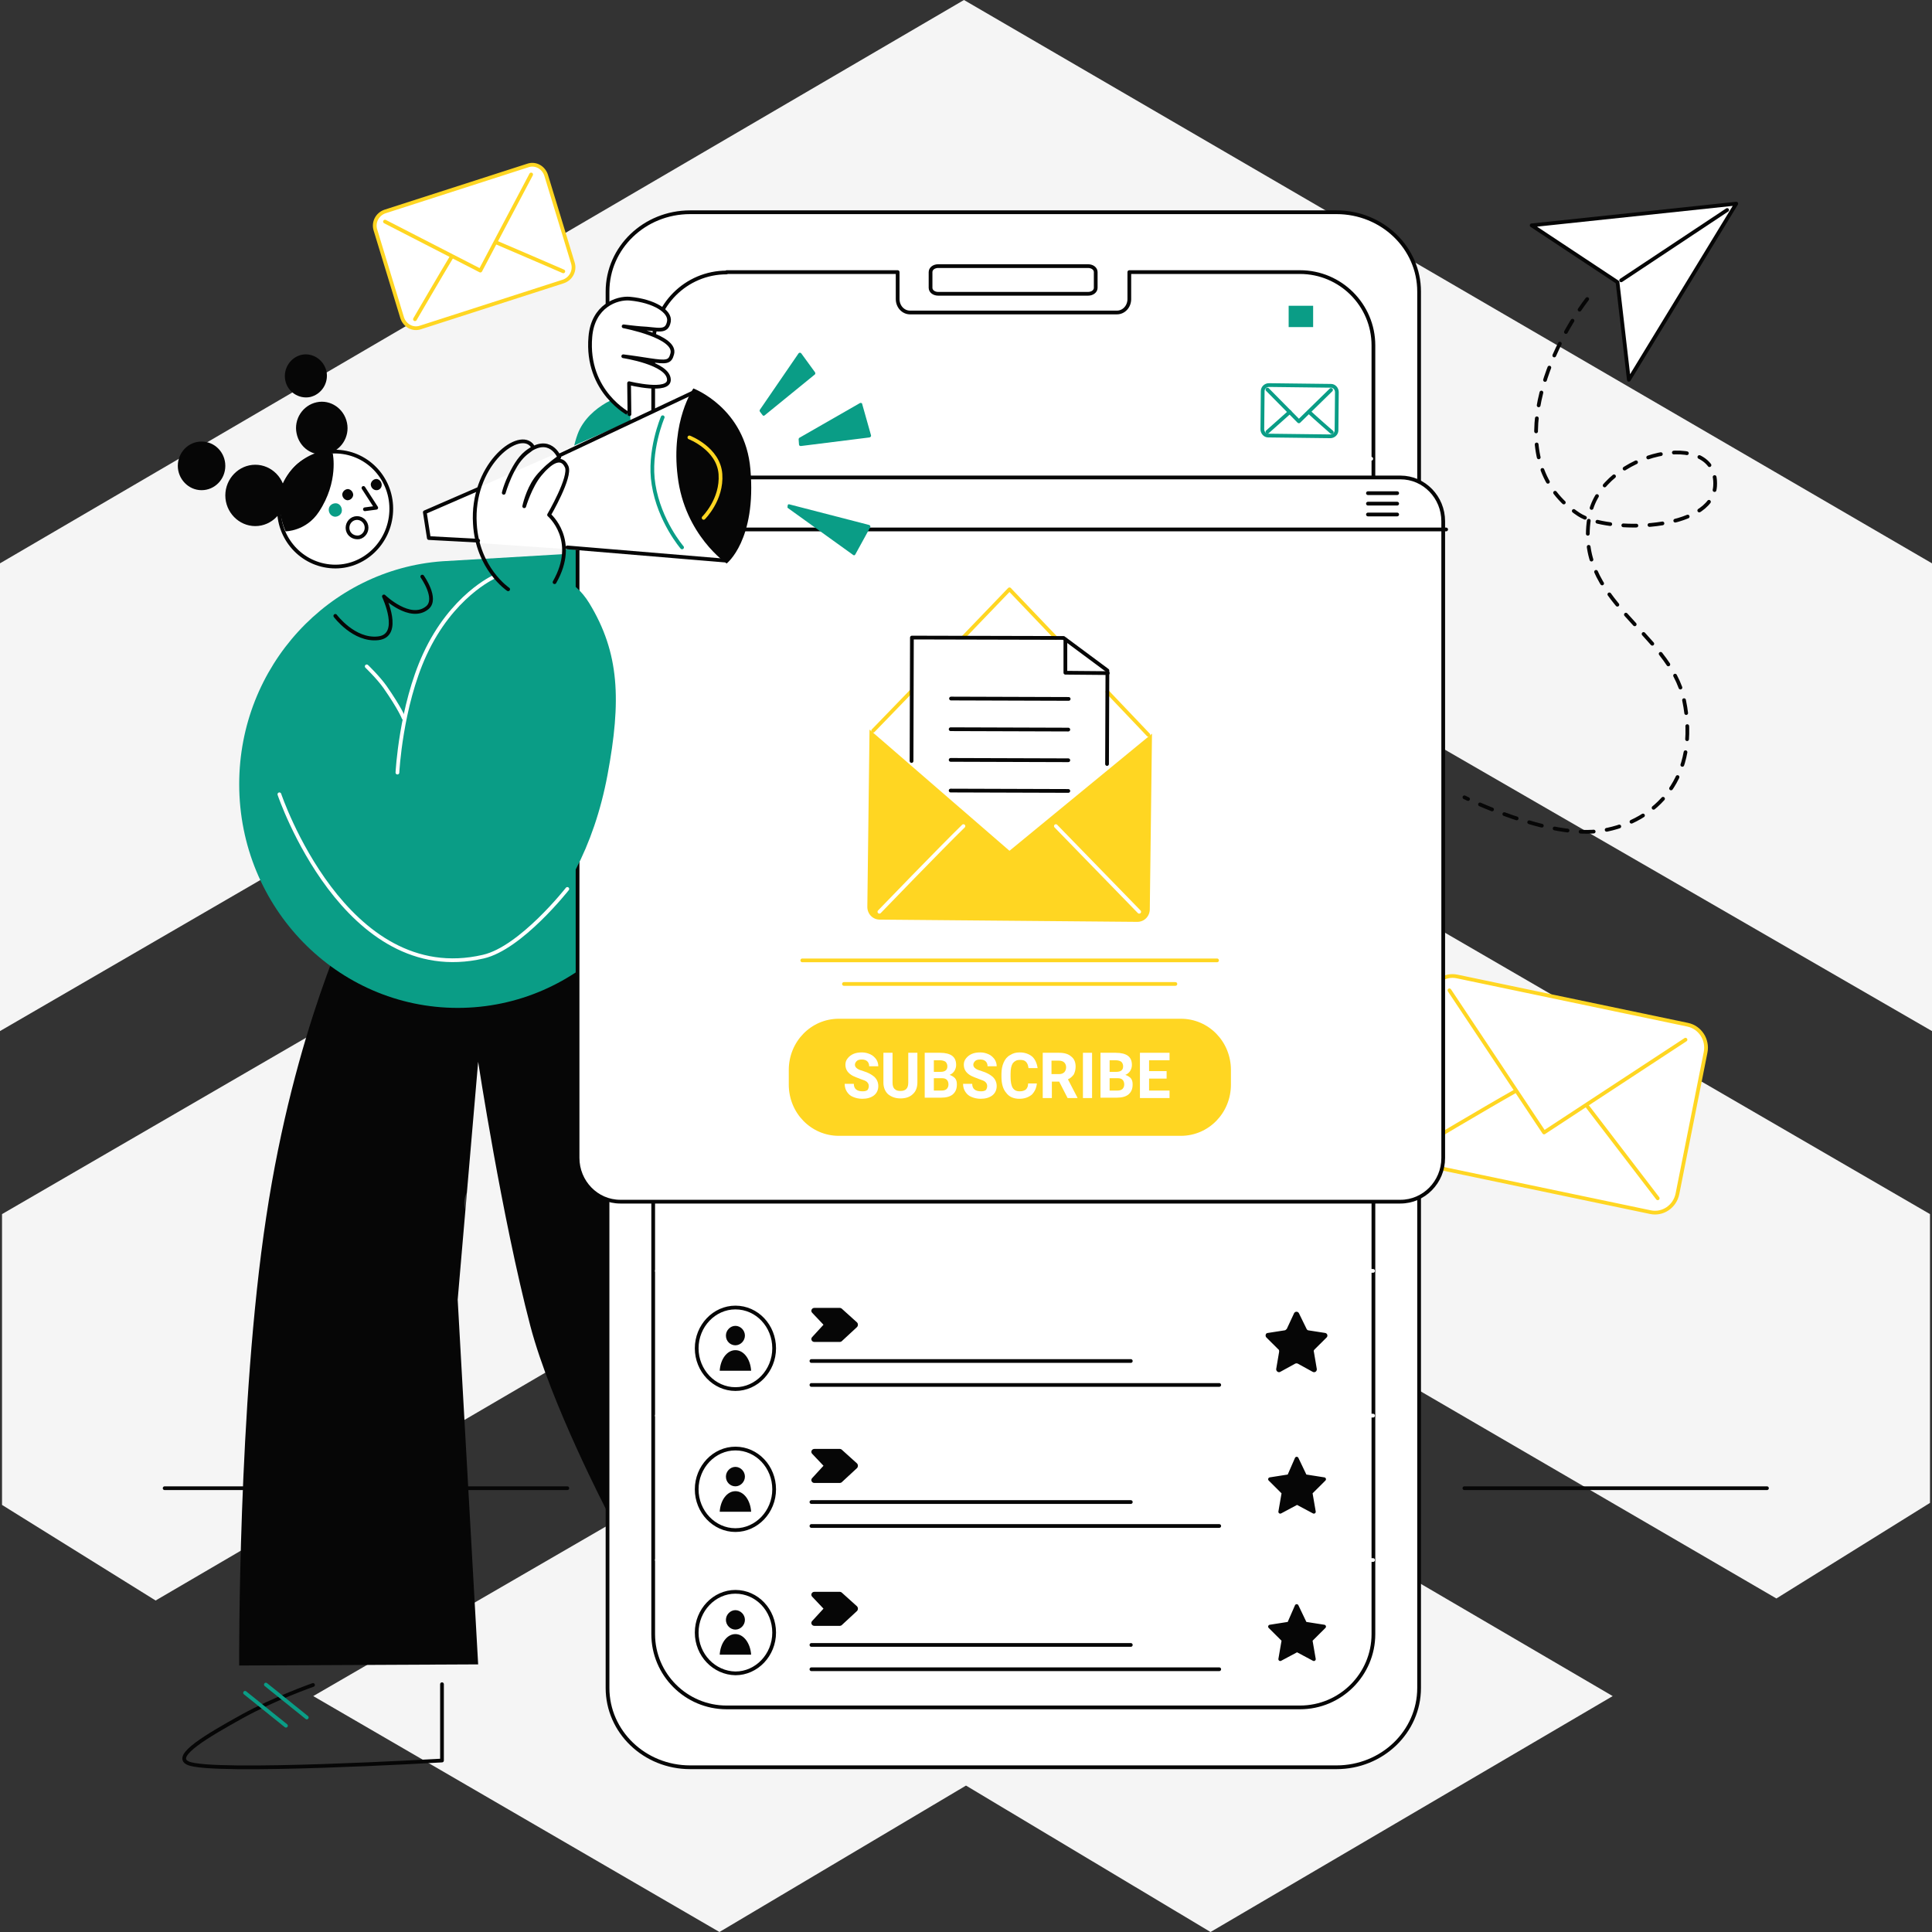 <svg xmlns="http://www.w3.org/2000/svg" width="360" height="360" viewBox="0 0 360 360" fill="none"><rect x="0" y="0" width="360" height="360" fill="#333333" stroke="none"/><path fill-rule="evenodd" clip-rule="evenodd" d="M360 104.969L360 192.126L179.623 87.916L-0 192.126L-0 104.968L179.623 -1.5769e-05L360 104.969ZM179.999 245.558L300.501 316.042L225.564 360L179.999 332.716L134.057 360L58.367 316.042L179.999 245.558ZM359.625 226.231L180.002 122.021L0.378 226.231L0.378 280.421L28.997 298.231L180.002 209.937L331.006 297.852L359.625 280.042L359.625 226.231Z" fill="#F5F5F5"></path><g clip-path="url(#clip0_210_4634)"><path d="M30.679 277.305H105.713" stroke="#060606" stroke-width="0.697" stroke-miterlimit="10" stroke-linecap="round" stroke-linejoin="round"></path><path d="M272.869 277.305H329.247" stroke="#060606" stroke-width="0.697" stroke-miterlimit="10" stroke-linecap="round" stroke-linejoin="round"></path><path d="M295.751 55.721C288.057 65.897 279.614 86.25 294.185 95.869C299.496 99.355 319.037 99.006 319.582 90.572C320.263 79.559 298.543 84.159 296.228 95.939C293.095 111.971 311.139 117.617 313.794 130.442C316.79 144.87 308.552 153.095 298.611 154.768C288.602 156.441 272.873 148.565 272.873 148.565" stroke="#060606" stroke-width="0.697" stroke-miterlimit="10" stroke-linecap="round" stroke-linejoin="round" stroke-dasharray="2.44 2.44"></path><path d="M303.512 70.776L323.53 37.946L285.4 41.989L301.401 52.584L303.512 70.776Z" fill="white" stroke="#060606" stroke-width="0.697" stroke-miterlimit="10" stroke-linecap="round" stroke-linejoin="round"></path><path d="M321.829 39.131L302.083 52.235" stroke="#060606" stroke-width="0.697" stroke-miterlimit="10" stroke-linecap="round" stroke-linejoin="round"></path><path d="M317.81 196.101C318.287 193.732 316.789 191.431 314.474 190.943L271.51 181.952C269.194 181.464 266.948 182.997 266.471 185.367L261.228 211.715C260.751 214.085 262.249 216.385 264.564 216.873L307.529 225.865C309.844 226.352 312.091 224.819 312.567 222.449L317.81 196.101Z" fill="white" stroke="#FFD622" stroke-width="0.697" stroke-miterlimit="10" stroke-linecap="round" stroke-linejoin="round"></path><path d="M314.066 193.732L287.715 211.018L270.08 184.531" stroke="#FFD622" stroke-width="0.697" stroke-miterlimit="10" stroke-linecap="round" stroke-linejoin="round"></path><path d="M308.891 223.286C308.891 223.286 299.086 210.461 295.818 206.209" stroke="#FFD622" stroke-width="0.697" stroke-miterlimit="10" stroke-linecap="round" stroke-linejoin="round"></path><path d="M264.223 213.946C264.223 213.946 277.568 206 282.198 203.421" stroke="#FFD622" stroke-width="0.697" stroke-miterlimit="10" stroke-linecap="round" stroke-linejoin="round"></path><path d="M101.763 32.649C101.287 31.185 99.789 30.349 98.359 30.837L71.736 39.41C70.306 39.898 69.489 41.432 69.966 42.895L74.936 59.206C75.413 60.669 76.911 61.506 78.341 61.018L104.964 52.445C106.393 51.957 107.211 50.423 106.734 48.959L101.763 32.649Z" fill="white" stroke="#FFD622" stroke-width="0.697" stroke-miterlimit="10" stroke-linecap="round" stroke-linejoin="round"></path><path d="M98.973 32.51L89.509 50.423L71.737 41.292" stroke="#FFD622" stroke-width="0.697" stroke-miterlimit="10" stroke-linecap="round" stroke-linejoin="round"></path><path d="M104.963 50.562C104.963 50.562 95.635 46.52 92.503 45.195" stroke="#FFD622" stroke-width="0.697" stroke-miterlimit="10" stroke-linecap="round" stroke-linejoin="round"></path><path d="M77.32 59.485C77.32 59.485 82.359 50.842 84.129 47.914" stroke="#FFD622" stroke-width="0.697" stroke-miterlimit="10" stroke-linecap="round" stroke-linejoin="round"></path><path d="M44.567 310.343L89.097 310.134L85.284 242.174L89.097 197.843C89.097 197.843 93.523 226.84 98.834 247.123C102.647 261.552 113.201 281.765 113.201 281.765V171.705L65.743 169.893C65.743 169.893 54.849 191.849 49.606 226.77C44.295 261.621 44.567 310.343 44.567 310.343Z" fill="#060606"></path><g opacity="0.2"><path d="M109.796 187.807C109.796 189.828 111.294 191.501 113.201 191.71V183.903C111.294 184.112 109.796 185.785 109.796 187.807Z" fill="white"></path><path d="M109.796 212.202C109.796 214.224 111.294 215.896 113.201 216.106V208.299C111.294 208.508 109.796 210.181 109.796 212.202Z" fill="white"></path><path d="M86.512 224.122C86.512 224.61 86.58 225.028 86.716 225.446L86.989 222.17C86.716 222.728 86.512 223.355 86.512 224.122Z" fill="white"></path><path d="M113.203 281.417C113.135 281.417 113.135 281.417 113.067 281.417C113.135 281.626 113.203 281.696 113.203 281.696V281.417Z" fill="white"></path></g><path d="M113.204 56.556V54.326C113.204 46.171 120.081 39.549 128.592 39.549H249.041C257.552 39.549 264.429 46.171 264.429 54.326V314.526C264.429 322.681 257.552 329.303 249.041 329.303H128.592C120.081 329.303 113.204 322.681 113.204 314.526V78.513" fill="white"></path><path d="M113.204 56.556V54.326C113.204 46.171 120.081 39.549 128.592 39.549H249.041C257.552 39.549 264.429 46.171 264.429 54.326V314.526C264.429 322.681 257.552 329.303 249.041 329.303H128.592C120.081 329.303 113.204 322.681 113.204 314.526V78.513" stroke="#060606" stroke-width="0.697" stroke-miterlimit="10" stroke-linecap="round" stroke-linejoin="round"></path><path d="M135.399 50.771C127.841 50.771 121.713 56.905 121.713 64.433V304.488C121.713 312.016 127.841 318.15 135.399 318.15H242.23C249.788 318.15 255.916 312.016 255.916 304.488V64.363C255.916 56.835 249.788 50.701 242.23 50.701H210.433C210.433 50.771 210.433 50.771 210.433 50.841V55.72C210.433 57.114 209.411 58.229 208.118 58.229H169.579C168.286 58.229 167.264 57.114 167.264 55.72V50.841C167.264 50.771 167.264 50.771 167.264 50.701H135.399V50.771Z" fill="white" stroke="#060606" stroke-width="0.697" stroke-miterlimit="10" stroke-linecap="round" stroke-linejoin="round"></path><path d="M244.832 251.321L244.832 251.321L244.83 251.323C244.69 251.466 244.551 251.677 244.65 251.914L245.191 255.097C245.191 255.097 245.191 255.097 245.191 255.097C245.214 255.242 245.156 255.371 245.06 255.446C244.967 255.518 244.837 255.544 244.695 255.473L241.906 253.94L241.906 253.94L241.902 253.938C241.804 253.888 241.691 253.867 241.584 253.867C241.477 253.867 241.364 253.888 241.266 253.938L241.266 253.938L241.262 253.94L238.47 255.474L238.47 255.474L238.463 255.478C238.368 255.537 238.241 255.525 238.13 255.443C238.02 255.361 237.955 255.231 237.977 255.097C237.977 255.097 237.977 255.097 237.977 255.097L238.522 251.892L238.524 251.877V251.863L238.524 251.857C238.524 251.79 238.524 251.687 238.503 251.59C238.483 251.499 238.437 251.378 238.32 251.305L236.09 249.091C236.006 249.004 235.979 248.864 236.015 248.74C236.05 248.621 236.131 248.552 236.239 248.552H236.252L236.266 248.55L239.387 248.064C239.506 248.059 239.607 247.998 239.681 247.941C239.76 247.881 239.835 247.804 239.9 247.737L239.904 247.733L239.925 247.711L239.938 247.684L241.296 244.765C241.433 244.539 241.736 244.54 241.873 244.766L243.3 247.687C243.343 247.776 243.408 247.864 243.486 247.933C243.56 247.998 243.661 248.059 243.781 248.064L246.901 248.549C247.162 248.595 247.256 248.908 247.077 249.091L244.832 251.321Z" fill="#060606" stroke="#060606" stroke-width="0.349"></path><path d="M135.263 248.865C135.263 247.889 136.08 247.053 137.033 247.053C137.987 247.053 138.804 247.889 138.804 248.865C138.804 249.841 137.987 250.677 137.033 250.677C136.08 250.677 135.263 249.911 135.263 248.865Z" fill="#060606"></path><path d="M137.034 251.583C135.468 251.583 134.242 253.256 134.106 255.417H139.962C139.826 253.256 138.6 251.583 137.034 251.583Z" fill="#060606"></path><path d="M129.818 251.235C129.818 247.053 133.086 243.638 137.035 243.638C141.052 243.638 144.252 247.053 144.252 251.235C144.252 255.417 140.984 258.833 137.035 258.833C133.086 258.833 129.818 255.417 129.818 251.235Z" stroke="#060606" stroke-width="0.697" stroke-miterlimit="10" stroke-linecap="round" stroke-linejoin="round"></path><path d="M151.461 244.494L151.461 244.494L151.459 244.492C151.344 244.375 151.333 244.227 151.39 244.104C151.449 243.978 151.577 243.882 151.743 243.882H156.509C156.549 243.882 156.593 243.893 156.635 243.911C156.678 243.93 156.709 243.953 156.725 243.969L156.725 243.969L156.733 243.977L159.588 246.552C159.649 246.616 159.688 246.723 159.688 246.845C159.688 246.966 159.649 247.074 159.587 247.138L156.731 249.784L156.731 249.784L156.725 249.79C156.709 249.806 156.678 249.829 156.635 249.848C156.593 249.866 156.549 249.877 156.509 249.877H151.743C151.577 249.877 151.449 249.781 151.39 249.655C151.333 249.532 151.344 249.384 151.459 249.267L151.459 249.267L151.463 249.263L153.574 246.962L153.683 246.843L153.572 246.725L151.461 244.494Z" fill="#060606" stroke="#060606" stroke-width="0.349"></path><path d="M241.62 271.798L243.186 275.074L246.727 275.631L244.207 278.141L244.82 281.696L241.688 280.023L238.556 281.696L239.169 278.141L236.649 275.631L240.19 275.074L241.62 271.798Z" fill="#060606" stroke="#060606" stroke-width="0.697" stroke-miterlimit="10" stroke-linecap="round" stroke-linejoin="round"></path><path d="M162.771 245.938C162.771 244.823 163.656 243.847 164.814 243.847H187.76C188.849 243.847 189.802 244.753 189.802 245.938V247.82C189.802 248.935 188.917 249.911 187.76 249.911H164.814C163.724 249.911 162.771 249.005 162.771 247.82V245.938Z" fill="white"></path><path d="M151.198 253.605H210.708" stroke="#060606" stroke-width="0.697" stroke-miterlimit="10" stroke-linecap="round" stroke-linejoin="round"></path><path d="M151.198 258.066H227.185" stroke="#060606" stroke-width="0.697" stroke-miterlimit="10" stroke-linecap="round" stroke-linejoin="round"></path><path d="M135.263 275.143C135.263 274.167 136.08 273.331 137.033 273.331C137.987 273.331 138.804 274.167 138.804 275.143C138.804 276.119 137.987 276.956 137.033 276.956C136.08 276.956 135.263 276.189 135.263 275.143Z" fill="#060606"></path><path d="M137.034 277.861C135.468 277.861 134.242 279.534 134.106 281.695H139.962C139.826 279.534 138.6 277.861 137.034 277.861Z" fill="#060606"></path><path d="M129.818 277.514C129.818 273.331 133.086 269.916 137.035 269.916C141.052 269.916 144.252 273.331 144.252 277.514C144.252 281.696 140.984 285.111 137.035 285.111C133.086 285.111 129.818 281.696 129.818 277.514Z" stroke="#060606" stroke-width="0.697" stroke-miterlimit="10" stroke-linecap="round" stroke-linejoin="round"></path><path d="M151.461 270.772L151.461 270.772L151.459 270.77C151.344 270.652 151.333 270.505 151.39 270.381C151.449 270.255 151.577 270.16 151.743 270.16H156.509C156.549 270.16 156.593 270.17 156.635 270.188C156.678 270.207 156.709 270.23 156.725 270.247L156.725 270.247L156.733 270.254L159.588 272.829C159.649 272.894 159.688 273.001 159.688 273.122C159.688 273.244 159.649 273.351 159.587 273.416L156.731 276.061L156.731 276.061L156.725 276.067C156.709 276.083 156.678 276.106 156.635 276.125C156.593 276.144 156.549 276.154 156.509 276.154H151.743C151.577 276.154 151.449 276.058 151.39 275.932C151.333 275.809 151.344 275.662 151.459 275.544L151.459 275.544L151.463 275.54L153.574 273.24L153.683 273.12L153.572 273.002L151.461 270.772Z" fill="#060606" stroke="#060606" stroke-width="0.349"></path><path d="M162.771 272.216C162.771 271.101 163.656 270.125 164.814 270.125H187.76C188.849 270.125 189.802 271.031 189.802 272.216V274.098C189.802 275.213 188.917 276.189 187.76 276.189H164.814C163.724 276.189 162.771 275.283 162.771 274.098V272.216Z" fill="white"></path><path d="M151.198 279.884H210.708" stroke="#060606" stroke-width="0.697" stroke-miterlimit="10" stroke-linecap="round" stroke-linejoin="round"></path><path d="M151.198 284.345H227.185" stroke="#060606" stroke-width="0.697" stroke-miterlimit="10" stroke-linecap="round" stroke-linejoin="round"></path><path d="M135.263 301.84C135.263 300.864 136.08 300.027 137.033 300.027C137.987 300.027 138.804 300.864 138.804 301.84C138.804 302.815 137.987 303.652 137.033 303.652C136.08 303.652 135.263 302.815 135.263 301.84Z" fill="#060606"></path><path d="M137.034 304.488C135.468 304.488 134.242 306.161 134.106 308.322H139.962C139.826 306.231 138.6 304.488 137.034 304.488Z" fill="#060606"></path><path d="M129.818 304.21C129.818 300.028 133.086 296.612 137.035 296.612C141.052 296.612 144.252 300.028 144.252 304.21C144.252 308.392 140.984 311.807 137.035 311.807C133.086 311.738 129.818 308.392 129.818 304.21Z" stroke="#060606" stroke-width="0.697" stroke-miterlimit="10" stroke-linecap="round" stroke-linejoin="round"></path><path d="M151.461 297.399L151.461 297.399L151.459 297.397C151.344 297.279 151.333 297.131 151.39 297.008C151.449 296.882 151.577 296.787 151.743 296.787H156.509C156.549 296.787 156.593 296.797 156.635 296.815C156.678 296.834 156.709 296.857 156.725 296.873L156.725 296.874L156.733 296.881L159.588 299.456C159.649 299.521 159.688 299.628 159.688 299.749C159.688 299.871 159.649 299.978 159.587 300.043L156.731 302.688L156.731 302.688L156.725 302.694C156.709 302.71 156.678 302.733 156.635 302.752C156.593 302.771 156.549 302.781 156.509 302.781H151.743C151.577 302.781 151.449 302.685 151.39 302.559C151.333 302.436 151.344 302.289 151.459 302.171L151.459 302.171L151.463 302.167L153.574 299.867L153.683 299.747L153.572 299.629L151.461 297.399Z" fill="#060606" stroke="#060606" stroke-width="0.349"></path><path d="M241.62 299.261L243.186 302.537L246.727 303.094L244.207 305.604L244.82 309.159L241.688 307.486L238.556 309.159L239.169 305.604L236.649 303.094L240.19 302.537L241.62 299.261Z" fill="#060606" stroke="#060606" stroke-width="0.697" stroke-miterlimit="10" stroke-linecap="round" stroke-linejoin="round"></path><path d="M162.771 298.842C162.771 297.727 163.656 296.751 164.814 296.751H187.76C188.849 296.751 189.802 297.657 189.802 298.842V300.724C189.802 301.839 188.917 302.815 187.76 302.815H164.814C163.724 302.815 162.771 301.909 162.771 300.724V298.842Z" fill="white"></path><path d="M151.198 306.51H210.708" stroke="#060606" stroke-width="0.697" stroke-miterlimit="10" stroke-linecap="round" stroke-linejoin="round"></path><path d="M151.198 311.04H227.185" stroke="#060606" stroke-width="0.697" stroke-miterlimit="10" stroke-linecap="round" stroke-linejoin="round"></path><path d="M122.056 85.482H255.511" stroke="white" stroke-width="0.697" stroke-miterlimit="10" stroke-linecap="round" stroke-linejoin="round"></path><path d="M122.396 290.688H255.85" stroke="white" stroke-width="0.697" stroke-miterlimit="10" stroke-linecap="round" stroke-linejoin="round"></path><path d="M122.396 263.782H255.85" stroke="white" stroke-width="0.697" stroke-miterlimit="10" stroke-linecap="round" stroke-linejoin="round"></path><path d="M122.396 236.808H255.85" stroke="white" stroke-width="0.697" stroke-miterlimit="10" stroke-linecap="round" stroke-linejoin="round"></path><path d="M173.395 50.701C173.395 50.074 174.007 49.586 174.824 49.586H202.741C203.558 49.586 204.171 50.074 204.171 50.701V53.629C204.171 54.256 203.558 54.744 202.741 54.744H174.824C174.007 54.744 173.395 54.256 173.395 53.629V50.701Z" stroke="#060606" stroke-width="0.697" stroke-miterlimit="10" stroke-linecap="round" stroke-linejoin="round"></path><path d="M249.108 73.076C249.108 72.449 248.632 71.891 248.019 71.891L236.444 71.752C235.831 71.752 235.286 72.24 235.286 72.867L235.218 79.977C235.218 80.604 235.695 81.162 236.308 81.162L247.883 81.301C248.496 81.301 249.04 80.813 249.04 80.186L249.108 73.076Z" stroke="#0A9D86" stroke-width="0.697" stroke-miterlimit="10" stroke-linecap="round" stroke-linejoin="round"></path><path d="M248.019 72.659L242.028 78.514L236.172 72.589" stroke="#0A9D86" stroke-width="0.697" stroke-miterlimit="10" stroke-linecap="round" stroke-linejoin="round"></path><path d="M248.155 80.534C248.155 80.534 244.955 77.746 243.934 76.77" stroke="#0A9D86" stroke-width="0.697" stroke-miterlimit="10" stroke-linecap="round" stroke-linejoin="round"></path><path d="M236.172 80.465C236.172 80.465 239.236 77.746 240.325 76.77" stroke="#0A9D86" stroke-width="0.697" stroke-miterlimit="10" stroke-linecap="round" stroke-linejoin="round"></path><path d="M138.805 73.076L132.882 76.91L138.805 81.092" stroke="white" stroke-width="0.697" stroke-miterlimit="10" stroke-linecap="round" stroke-linejoin="round"></path><path d="M234.81 60.39H237.67V62.202H245.841V55.929H237.67V57.392H234.81V60.39Z" stroke="white" stroke-width="0.697" stroke-miterlimit="10" stroke-linecap="round" stroke-linejoin="round"></path><path d="M228.751 55.163C228.887 55.023 229.159 55.093 229.159 55.372V62.551C229.159 62.69 229.023 62.83 228.887 62.83H221.397C221.193 62.83 221.057 62.551 221.193 62.411L228.751 55.163Z" fill="white"></path><path d="M240.122 56.975H244.684V60.948H240.122V56.975Z" fill="#0A9D86"></path><path d="M72.898 95.311C73.17 89.386 68.676 84.437 62.889 84.159C57.101 83.88 52.267 88.48 51.994 94.405C51.722 100.33 56.216 105.278 62.004 105.557C67.723 105.836 72.625 101.236 72.898 95.311Z" fill="white" stroke="#060606" stroke-width="0.697" stroke-miterlimit="10" stroke-linecap="round" stroke-linejoin="round"></path><path d="M82.359 313.828C82.359 317.313 82.359 328.047 82.359 328.047C82.359 328.047 39.327 330.557 35.038 328.535C32.11 327.211 38.715 323.377 45.115 319.823C51.175 316.477 58.324 313.968 58.324 313.968" stroke="#060606" stroke-width="0.697" stroke-miterlimit="10" stroke-linecap="round" stroke-linejoin="round"></path><path d="M57.166 320.032L49.541 313.898" stroke="#0A9D86" stroke-width="0.697" stroke-miterlimit="10" stroke-linecap="round" stroke-linejoin="round"></path><path d="M53.286 321.565L45.66 315.432" stroke="#0A9D86" stroke-width="0.697" stroke-miterlimit="10" stroke-linecap="round" stroke-linejoin="round"></path><path d="M117.223 73.285C117.223 73.285 110.823 74.749 108.1 79.837C105.376 84.925 104.967 103.257 104.967 103.257L82.43 104.582C61.322 106.115 44.572 124.098 44.572 146.124C44.572 169.126 62.82 187.807 85.29 187.807C107.759 187.807 126.007 169.126 126.007 146.124C126.007 135.669 122.194 126.12 115.998 118.801L119.607 120.334L117.223 73.285Z" fill="#0A9D86"></path><path d="M62.48 114.758C62.48 114.758 65.953 119.428 70.446 118.94C75.008 118.452 71.536 111.134 71.536 111.134C71.536 111.134 76.438 115.873 79.638 113.225C81.613 111.552 78.685 107.439 78.685 107.439" stroke="#060606" stroke-width="0.697" stroke-miterlimit="10" stroke-linecap="round" stroke-linejoin="round"></path><path d="M110.004 62.76C110.481 56.974 114.975 55.441 117.358 55.65C121.852 56.068 124.984 58.02 124.643 59.902C124.235 62.133 122.601 61.296 119.4 61.157C118.379 61.087 116.2 60.808 116.2 60.808C116.2 60.808 126.209 62.69 125.256 65.966C124.847 67.5 124.235 67.569 120.966 67.081C117.902 66.594 116.132 66.384 116.132 66.384C116.132 66.384 124.507 67.639 124.643 70.706C124.779 73.285 117.221 71.403 117.221 71.403L117.29 77.188C117.358 77.258 109.119 73.076 110.004 62.76Z" fill="white" stroke="#060606" stroke-width="0.697" stroke-miterlimit="10" stroke-linecap="round" stroke-linejoin="round"></path><path d="M71.128 90.362C71.128 89.805 70.719 89.317 70.175 89.247C69.63 89.247 69.153 89.665 69.085 90.223C69.085 90.781 69.494 91.268 70.038 91.338C70.651 91.408 71.128 90.92 71.128 90.362Z" fill="#060606"></path><path d="M64.793 98.726C64.589 97.751 65.202 96.775 66.155 96.566C67.109 96.356 68.062 96.984 68.266 97.96C68.47 98.936 67.857 99.911 66.904 100.12C65.951 100.26 64.998 99.702 64.793 98.726Z" stroke="#060606" stroke-width="0.697" stroke-miterlimit="10" stroke-linecap="round" stroke-linejoin="round"></path><path d="M62.004 84.507C62.004 84.507 63.161 89.734 59.416 95.38C57.033 99.005 53.22 99.005 53.22 99.005C53.22 99.005 50.497 93.429 53.561 88.619C56.761 83.531 62.004 84.507 62.004 84.507Z" fill="#060606"></path><path d="M61.255 94.962C61.255 94.265 61.868 93.777 62.549 93.777C63.23 93.777 63.706 94.405 63.706 95.102C63.706 95.799 63.093 96.287 62.413 96.287C61.732 96.217 61.255 95.659 61.255 94.962Z" fill="#0A9D86"></path><path d="M65.816 92.244C65.816 91.686 65.408 91.199 64.863 91.129C64.318 91.129 63.842 91.547 63.774 92.105C63.774 92.662 64.182 93.15 64.727 93.22C65.272 93.22 65.748 92.802 65.816 92.244Z" fill="#060606"></path><path d="M67.723 90.92L70.106 94.614L67.995 94.893" stroke="#060606" stroke-width="0.697" stroke-miterlimit="10" stroke-linecap="round" stroke-linejoin="round"></path><path d="M41.985 92.313C41.985 89.177 44.505 86.598 47.569 86.598C50.633 86.598 53.152 89.177 53.152 92.313C53.152 95.45 50.633 98.029 47.569 98.029C44.505 98.029 41.985 95.45 41.985 92.313Z" fill="#060606"></path><path d="M33.133 86.807C33.133 84.298 35.107 82.276 37.558 82.276C40.01 82.276 41.984 84.298 41.984 86.807C41.984 89.316 40.01 91.338 37.558 91.338C35.107 91.338 33.133 89.247 33.133 86.807Z" fill="#060606"></path><path d="M53.15 70.845C52.742 68.684 54.103 66.593 56.214 66.105C58.325 65.687 60.368 67.081 60.844 69.242C61.253 71.403 59.891 73.494 57.78 73.982C55.669 74.4 53.559 73.006 53.15 70.845Z" fill="#060606"></path><path d="M55.263 80.743C54.718 78.094 56.42 75.515 59.008 74.957C61.595 74.4 64.115 76.142 64.659 78.791C65.204 81.44 63.502 84.019 60.914 84.576C58.327 85.134 55.808 83.461 55.263 80.743Z" fill="#060606"></path><path d="M107.552 96.984C107.552 92.523 111.093 88.968 115.383 88.968H261.025C265.383 88.968 268.855 92.592 268.855 96.984V215.896C268.855 220.357 265.315 223.912 261.025 223.912H115.451C111.093 223.912 107.621 220.287 107.621 215.896V96.984H107.552Z" fill="white"></path><path d="M108.098 98.656H269.469" stroke="#060606" stroke-width="0.697" stroke-miterlimit="10" stroke-linecap="round" stroke-linejoin="round"></path><path d="M107.552 97.123C107.552 92.592 111.161 88.968 115.519 88.968H260.957C265.383 88.968 268.923 92.662 268.923 97.123V215.757C268.923 220.287 265.315 223.912 260.957 223.912H115.587C111.161 223.912 107.621 220.218 107.621 215.757V97.123H107.552Z" stroke="#060606" stroke-width="0.697" stroke-miterlimit="10" stroke-linecap="round" stroke-linejoin="round"></path><path d="M254.896 91.895H260.344" stroke="#060606" stroke-width="0.697" stroke-miterlimit="10" stroke-linecap="round" stroke-linejoin="round"></path><path d="M254.896 93.847H260.344" stroke="#060606" stroke-width="0.697" stroke-miterlimit="10" stroke-linecap="round" stroke-linejoin="round"></path><path d="M254.896 95.868H260.344" stroke="#060606" stroke-width="0.697" stroke-miterlimit="10" stroke-linecap="round" stroke-linejoin="round"></path><path d="M78.957 95.31L129.206 73.284L135.13 104.372L79.842 100.538L78.957 95.31Z" fill="white"></path><path d="M129.136 73.144L104.42 84.785" stroke="#060606" stroke-width="0.697" stroke-miterlimit="10" stroke-linecap="round" stroke-linejoin="round"></path><path d="M134.992 104.442L105.713 102.002" stroke="#060606" stroke-width="0.697" stroke-miterlimit="10" stroke-linecap="round" stroke-linejoin="round"></path><path d="M89.1 100.747L79.908 100.259L79.159 95.45L89.1 91.128" stroke="#060606" stroke-width="0.697" stroke-miterlimit="10" stroke-linecap="round" stroke-linejoin="round"></path><path d="M129.203 72.378C129.203 72.378 138.872 76.002 139.825 87.434C140.982 100.677 135.399 104.999 135.399 104.999C135.399 104.999 127.569 99.701 126.275 88.758C124.982 78.372 129.203 72.378 129.203 72.378Z" fill="#060606"></path><path d="M128.456 81.51C128.456 81.51 133.903 83.601 134.243 88.341C134.584 93.08 131.111 96.496 131.111 96.496" stroke="#FFD622" stroke-width="0.697" stroke-miterlimit="10" stroke-linecap="round" stroke-linejoin="round"></path><path d="M148.812 65.826C148.949 65.687 149.153 65.687 149.289 65.826L151.876 69.381C151.945 69.52 151.945 69.73 151.808 69.799L142.48 77.397C142.344 77.536 142.14 77.467 142.072 77.327L141.595 76.7C141.527 76.56 141.527 76.421 141.595 76.351L148.812 65.826Z" fill="#0A9D86"></path><path d="M146.771 94.126C146.839 93.986 146.975 93.917 147.111 93.986L161.954 97.82C162.159 97.89 162.227 98.099 162.159 98.238L159.367 103.326C159.299 103.466 159.095 103.536 158.958 103.396L146.839 94.683C146.702 94.614 146.702 94.404 146.771 94.335V94.126Z" fill="#0A9D86"></path><path d="M160.252 75.097C160.389 75.027 160.661 75.097 160.661 75.306L162.295 81.091C162.363 81.3 162.227 81.439 162.023 81.509L149.222 83.112C149.086 83.112 148.882 83.043 148.882 82.833L148.813 81.858C148.813 81.718 148.882 81.648 148.95 81.579L160.252 75.097Z" fill="#0A9D86"></path><path d="M123.484 77.745C123.484 77.745 120.76 84.088 121.782 90.292C122.871 97.122 127.093 102.002 127.093 102.002" stroke="#0A9D86" stroke-width="0.697" stroke-miterlimit="10" stroke-linecap="round" stroke-linejoin="round"></path><path d="M74.869 143.963C76.571 132.671 76.095 116.43 87.397 108.763C91.551 105.975 104.147 103.117 109.799 112.388C115.45 121.658 115.79 130.51 113.203 144.381C108.096 171.635 90.189 183.903 79.159 180.905C68.128 177.908 73.235 154.558 74.869 143.963Z" fill="#0A9D86"></path><path d="M92.029 107.509C92.029 107.509 84.199 110.994 79.16 121.937C74.666 131.696 74.054 143.963 74.054 143.963" stroke="white" stroke-width="0.697" stroke-miterlimit="10" stroke-linecap="round" stroke-linejoin="round"></path><path d="M68.334 124.168C68.334 124.168 70.445 126.189 71.738 128.002C74.598 132.114 75.211 133.787 75.211 133.787" stroke="white" stroke-width="0.697" stroke-miterlimit="10" stroke-linecap="round" stroke-linejoin="round"></path><path d="M105.714 165.641C105.714 165.641 97.066 176.654 90.053 178.257C64.248 184.251 52.06 148.006 52.06 148.006" stroke="white" stroke-width="0.697" stroke-miterlimit="10" stroke-linecap="round" stroke-linejoin="round"></path><path d="M94.686 109.808C94.686 109.808 88.966 105.975 88.489 97.61C87.808 86.946 96.251 80.115 98.975 82.833C99.996 83.879 98.09 83.461 96.115 86.667C94.345 89.594 93.868 91.825 93.868 91.825C93.868 91.825 95.366 86.528 98.022 84.367C102.448 80.812 104.218 85.203 104.218 85.203C104.218 85.203 101.426 87.085 99.86 89.246C98.294 91.407 97.681 94.334 97.681 94.334C97.681 94.334 98.771 90.64 100.609 88.41C102.448 86.179 104.558 84.715 105.58 86.946C106.465 88.828 102.311 95.938 102.311 95.938C102.311 95.938 107.827 100.608 103.333 108.484" stroke="#060606" stroke-width="0.697" stroke-miterlimit="10" stroke-linecap="round" stroke-linejoin="round"></path><path d="M146.978 199.377C146.978 194.08 151.131 189.828 156.306 189.828H220.037C225.212 189.828 229.365 194.08 229.365 199.377V202.096C229.365 207.393 225.212 211.645 220.037 211.645H156.306C151.131 211.645 146.978 207.393 146.978 202.096V199.377Z" fill="#FFD622"></path><path d="M161.889 202.375C161.889 202.026 161.753 201.817 161.548 201.608C161.344 201.399 160.936 201.26 160.323 201.05C159.71 200.841 159.302 200.632 158.961 200.493C158.008 200.005 157.531 199.308 157.531 198.402C157.531 197.914 157.667 197.565 157.94 197.217C158.212 196.868 158.553 196.589 159.029 196.38C159.506 196.171 160.05 196.102 160.595 196.102C161.208 196.102 161.685 196.241 162.161 196.45C162.638 196.659 162.978 197.008 163.251 197.356C163.523 197.774 163.659 198.193 163.659 198.681H161.957C161.957 198.262 161.821 197.984 161.617 197.774C161.412 197.565 161.072 197.426 160.595 197.426C160.187 197.426 159.846 197.496 159.642 197.705C159.438 197.914 159.302 198.123 159.302 198.402C159.302 198.681 159.438 198.89 159.71 199.099C159.982 199.308 160.391 199.447 160.868 199.587C161.821 199.866 162.502 200.284 162.978 200.702C163.387 201.12 163.659 201.678 163.659 202.375C163.659 203.072 163.387 203.699 162.842 204.117C162.297 204.536 161.548 204.745 160.663 204.745C160.05 204.745 159.438 204.605 158.961 204.396C158.416 204.187 158.076 203.839 157.804 203.42C157.531 203.002 157.395 202.514 157.395 201.957H159.097C159.097 202.863 159.642 203.351 160.731 203.351C161.14 203.351 161.48 203.281 161.685 203.072C161.753 202.932 161.889 202.723 161.889 202.375Z" fill="white"></path><path d="M170.943 196.171V201.677C170.943 202.584 170.671 203.35 170.126 203.838C169.581 204.396 168.764 204.675 167.811 204.675C166.858 204.675 166.109 204.396 165.496 203.908C164.951 203.42 164.611 202.653 164.611 201.747V196.171H166.313V201.747C166.313 202.305 166.449 202.723 166.722 202.932C166.994 203.211 167.334 203.281 167.811 203.281C168.764 203.281 169.241 202.793 169.241 201.747V196.171H170.943Z" fill="white"></path><path d="M172.307 204.605V196.171H175.167C176.188 196.171 176.937 196.38 177.414 196.729C177.958 197.147 178.163 197.704 178.163 198.471C178.163 198.889 178.026 199.238 177.822 199.586C177.618 199.865 177.345 200.144 176.937 200.283C177.345 200.423 177.686 200.632 177.958 200.911C178.231 201.259 178.299 201.608 178.299 202.096C178.299 202.932 178.026 203.49 177.55 203.908C177.073 204.326 176.324 204.535 175.371 204.535H172.307V204.605ZM174.009 199.726H175.235C176.12 199.726 176.528 199.377 176.528 198.68C176.528 198.332 176.392 198.053 176.188 197.844C175.984 197.704 175.643 197.565 175.167 197.565H174.009V199.726ZM174.009 200.911V203.211H175.439C175.848 203.211 176.12 203.141 176.392 202.932C176.596 202.723 176.733 202.444 176.733 202.096C176.733 201.329 176.324 200.911 175.575 200.911H174.009Z" fill="white"></path><path d="M183.948 202.375C183.948 202.026 183.812 201.817 183.608 201.608C183.404 201.399 182.995 201.26 182.382 201.05C181.769 200.841 181.361 200.632 181.02 200.493C180.067 200.005 179.591 199.308 179.591 198.402C179.591 197.914 179.727 197.565 179.999 197.217C180.271 196.868 180.612 196.589 181.088 196.38C181.565 196.171 182.11 196.102 182.655 196.102C183.267 196.102 183.744 196.241 184.221 196.45C184.697 196.659 185.038 197.008 185.31 197.356C185.582 197.774 185.719 198.193 185.719 198.681H184.016C184.016 198.262 183.88 197.984 183.676 197.774C183.472 197.565 183.131 197.426 182.655 197.426C182.246 197.426 181.906 197.496 181.701 197.705C181.497 197.914 181.361 198.123 181.361 198.402C181.361 198.681 181.497 198.89 181.769 199.099C182.042 199.308 182.45 199.447 182.927 199.587C183.88 199.866 184.561 200.284 185.038 200.702C185.446 201.12 185.719 201.678 185.719 202.375C185.719 203.072 185.446 203.699 184.901 204.117C184.357 204.536 183.608 204.745 182.723 204.745C182.11 204.745 181.497 204.605 181.02 204.396C180.476 204.187 180.135 203.839 179.863 203.42C179.591 203.002 179.454 202.514 179.454 201.957H181.157C181.157 202.863 181.701 203.351 182.791 203.351C183.199 203.351 183.54 203.281 183.744 203.072C183.812 202.932 183.948 202.723 183.948 202.375Z" fill="white"></path><path d="M193.21 201.817C193.142 202.723 192.802 203.42 192.257 203.978C191.644 204.466 190.895 204.745 189.942 204.745C188.92 204.745 188.035 204.396 187.491 203.629C186.878 202.932 186.605 201.887 186.605 200.632V200.144C186.605 199.308 186.742 198.611 187.014 197.984C187.286 197.356 187.695 196.868 188.24 196.589C188.784 196.241 189.329 196.102 190.01 196.102C190.963 196.102 191.712 196.38 192.325 196.868C192.87 197.356 193.21 198.123 193.346 199.029H191.644C191.576 198.471 191.44 198.123 191.167 197.844C190.895 197.565 190.555 197.496 190.01 197.496C189.465 197.496 189.057 197.705 188.716 198.123C188.444 198.541 188.308 199.168 188.308 200.075V200.702C188.308 201.608 188.444 202.305 188.716 202.723C188.989 203.142 189.397 203.351 190.01 203.351C190.555 203.351 190.895 203.211 191.167 203.002C191.44 202.723 191.576 202.375 191.576 201.887H193.21V201.817Z" fill="white"></path><path d="M197.362 201.538H196V204.605H194.298V196.171H197.362C198.315 196.171 199.064 196.38 199.609 196.868C200.154 197.286 200.426 197.913 200.426 198.75C200.426 199.308 200.29 199.795 200.085 200.214C199.813 200.562 199.473 200.911 198.996 201.12L200.766 204.535V204.605H198.928L197.362 201.538ZM196 200.144H197.362C197.77 200.144 198.111 200.005 198.315 199.795C198.519 199.586 198.656 199.238 198.656 198.889C198.656 198.471 198.519 198.192 198.315 197.983C198.111 197.774 197.77 197.635 197.294 197.635H195.932V200.144H196Z" fill="white"></path><path d="M203.491 204.605H201.789V196.171H203.491V204.605Z" fill="white"></path><path d="M205.058 204.605V196.171H207.918C208.939 196.171 209.688 196.38 210.165 196.729C210.71 197.147 210.914 197.704 210.914 198.471C210.914 198.889 210.778 199.238 210.574 199.586C210.369 199.865 210.097 200.144 209.688 200.283C210.097 200.423 210.437 200.632 210.71 200.911C210.982 201.259 211.05 201.608 211.05 202.096C211.05 202.932 210.778 203.49 210.301 203.908C209.825 204.326 209.076 204.535 208.122 204.535H205.058V204.605ZM206.761 199.726H207.986C208.871 199.726 209.28 199.377 209.28 198.68C209.28 198.332 209.144 198.053 208.939 197.844C208.735 197.704 208.395 197.565 207.918 197.565H206.761V199.726ZM206.761 200.911V203.211H208.19C208.599 203.211 208.871 203.141 209.144 202.932C209.348 202.723 209.484 202.444 209.484 202.096C209.484 201.329 209.076 200.911 208.327 200.911H206.761Z" fill="white"></path><path d="M217.382 200.98H214.114V203.211H217.927V204.605H212.411V196.171H217.927V197.565H214.114V199.586H217.382V200.98Z" fill="white"></path><path d="M149.496 178.954H226.777" stroke="#FFD622" stroke-width="0.697" stroke-miterlimit="10" stroke-linecap="round" stroke-linejoin="round"></path><path d="M157.258 183.346H219.014" stroke="#FFD622" stroke-width="0.697" stroke-miterlimit="10" stroke-linecap="round" stroke-linejoin="round"></path><path d="M169.784 128.838L162.702 136.157" stroke="#FFD622" stroke-width="0.697" stroke-miterlimit="10" stroke-linecap="round" stroke-linejoin="round"></path><path d="M196.749 118.871L188.102 109.81L179.522 118.732" stroke="#FFD622" stroke-width="0.697" stroke-miterlimit="10" stroke-linecap="round" stroke-linejoin="round"></path><path d="M213.974 136.924L206.348 128.908" stroke="#FFD622" stroke-width="0.697" stroke-miterlimit="10" stroke-linecap="round" stroke-linejoin="round"></path><path d="M169.853 141.803L169.921 118.801L198.178 118.87L206.349 124.935L206.281 142.36" stroke="#060606" stroke-width="0.697" stroke-miterlimit="10" stroke-linecap="round" stroke-linejoin="round"></path><path d="M177.206 130.163L199.131 130.233" stroke="#060606" stroke-width="0.697" stroke-miterlimit="10" stroke-linecap="round" stroke-linejoin="round"></path><path d="M177.138 135.878L199.062 135.948" stroke="#060606" stroke-width="0.697" stroke-miterlimit="10" stroke-linecap="round" stroke-linejoin="round"></path><path d="M177.138 141.594L199.062 141.663" stroke="#060606" stroke-width="0.697" stroke-miterlimit="10" stroke-linecap="round" stroke-linejoin="round"></path><path d="M177.138 147.31L199.062 147.379" stroke="#060606" stroke-width="0.697" stroke-miterlimit="10" stroke-linecap="round" stroke-linejoin="round"></path><path d="M198.518 119.149V125.353L206.416 125.423" stroke="#060606" stroke-width="0.697" stroke-miterlimit="10" stroke-linecap="round" stroke-linejoin="round"></path><path d="M188.101 158.532L162.023 135.948L161.615 168.987C161.615 170.312 162.636 171.357 163.93 171.357L211.932 171.775C213.226 171.775 214.247 170.73 214.247 169.405L214.656 136.715L188.101 158.532Z" fill="#FFD622"></path><path d="M212.271 169.894C212.271 169.894 200.628 157.905 196.747 153.932" stroke="white" stroke-width="0.697" stroke-miterlimit="10" stroke-linecap="round" stroke-linejoin="round"></path><path d="M163.862 169.894C163.862 169.894 175.437 157.905 179.523 153.932" stroke="white" stroke-width="0.697" stroke-miterlimit="10" stroke-linecap="round" stroke-linejoin="round"></path></g><defs><clipPath id="clip0_210_4634"><rect width="300" height="300" fill="white" transform="translate(30 30)"></rect></clipPath></defs></svg>